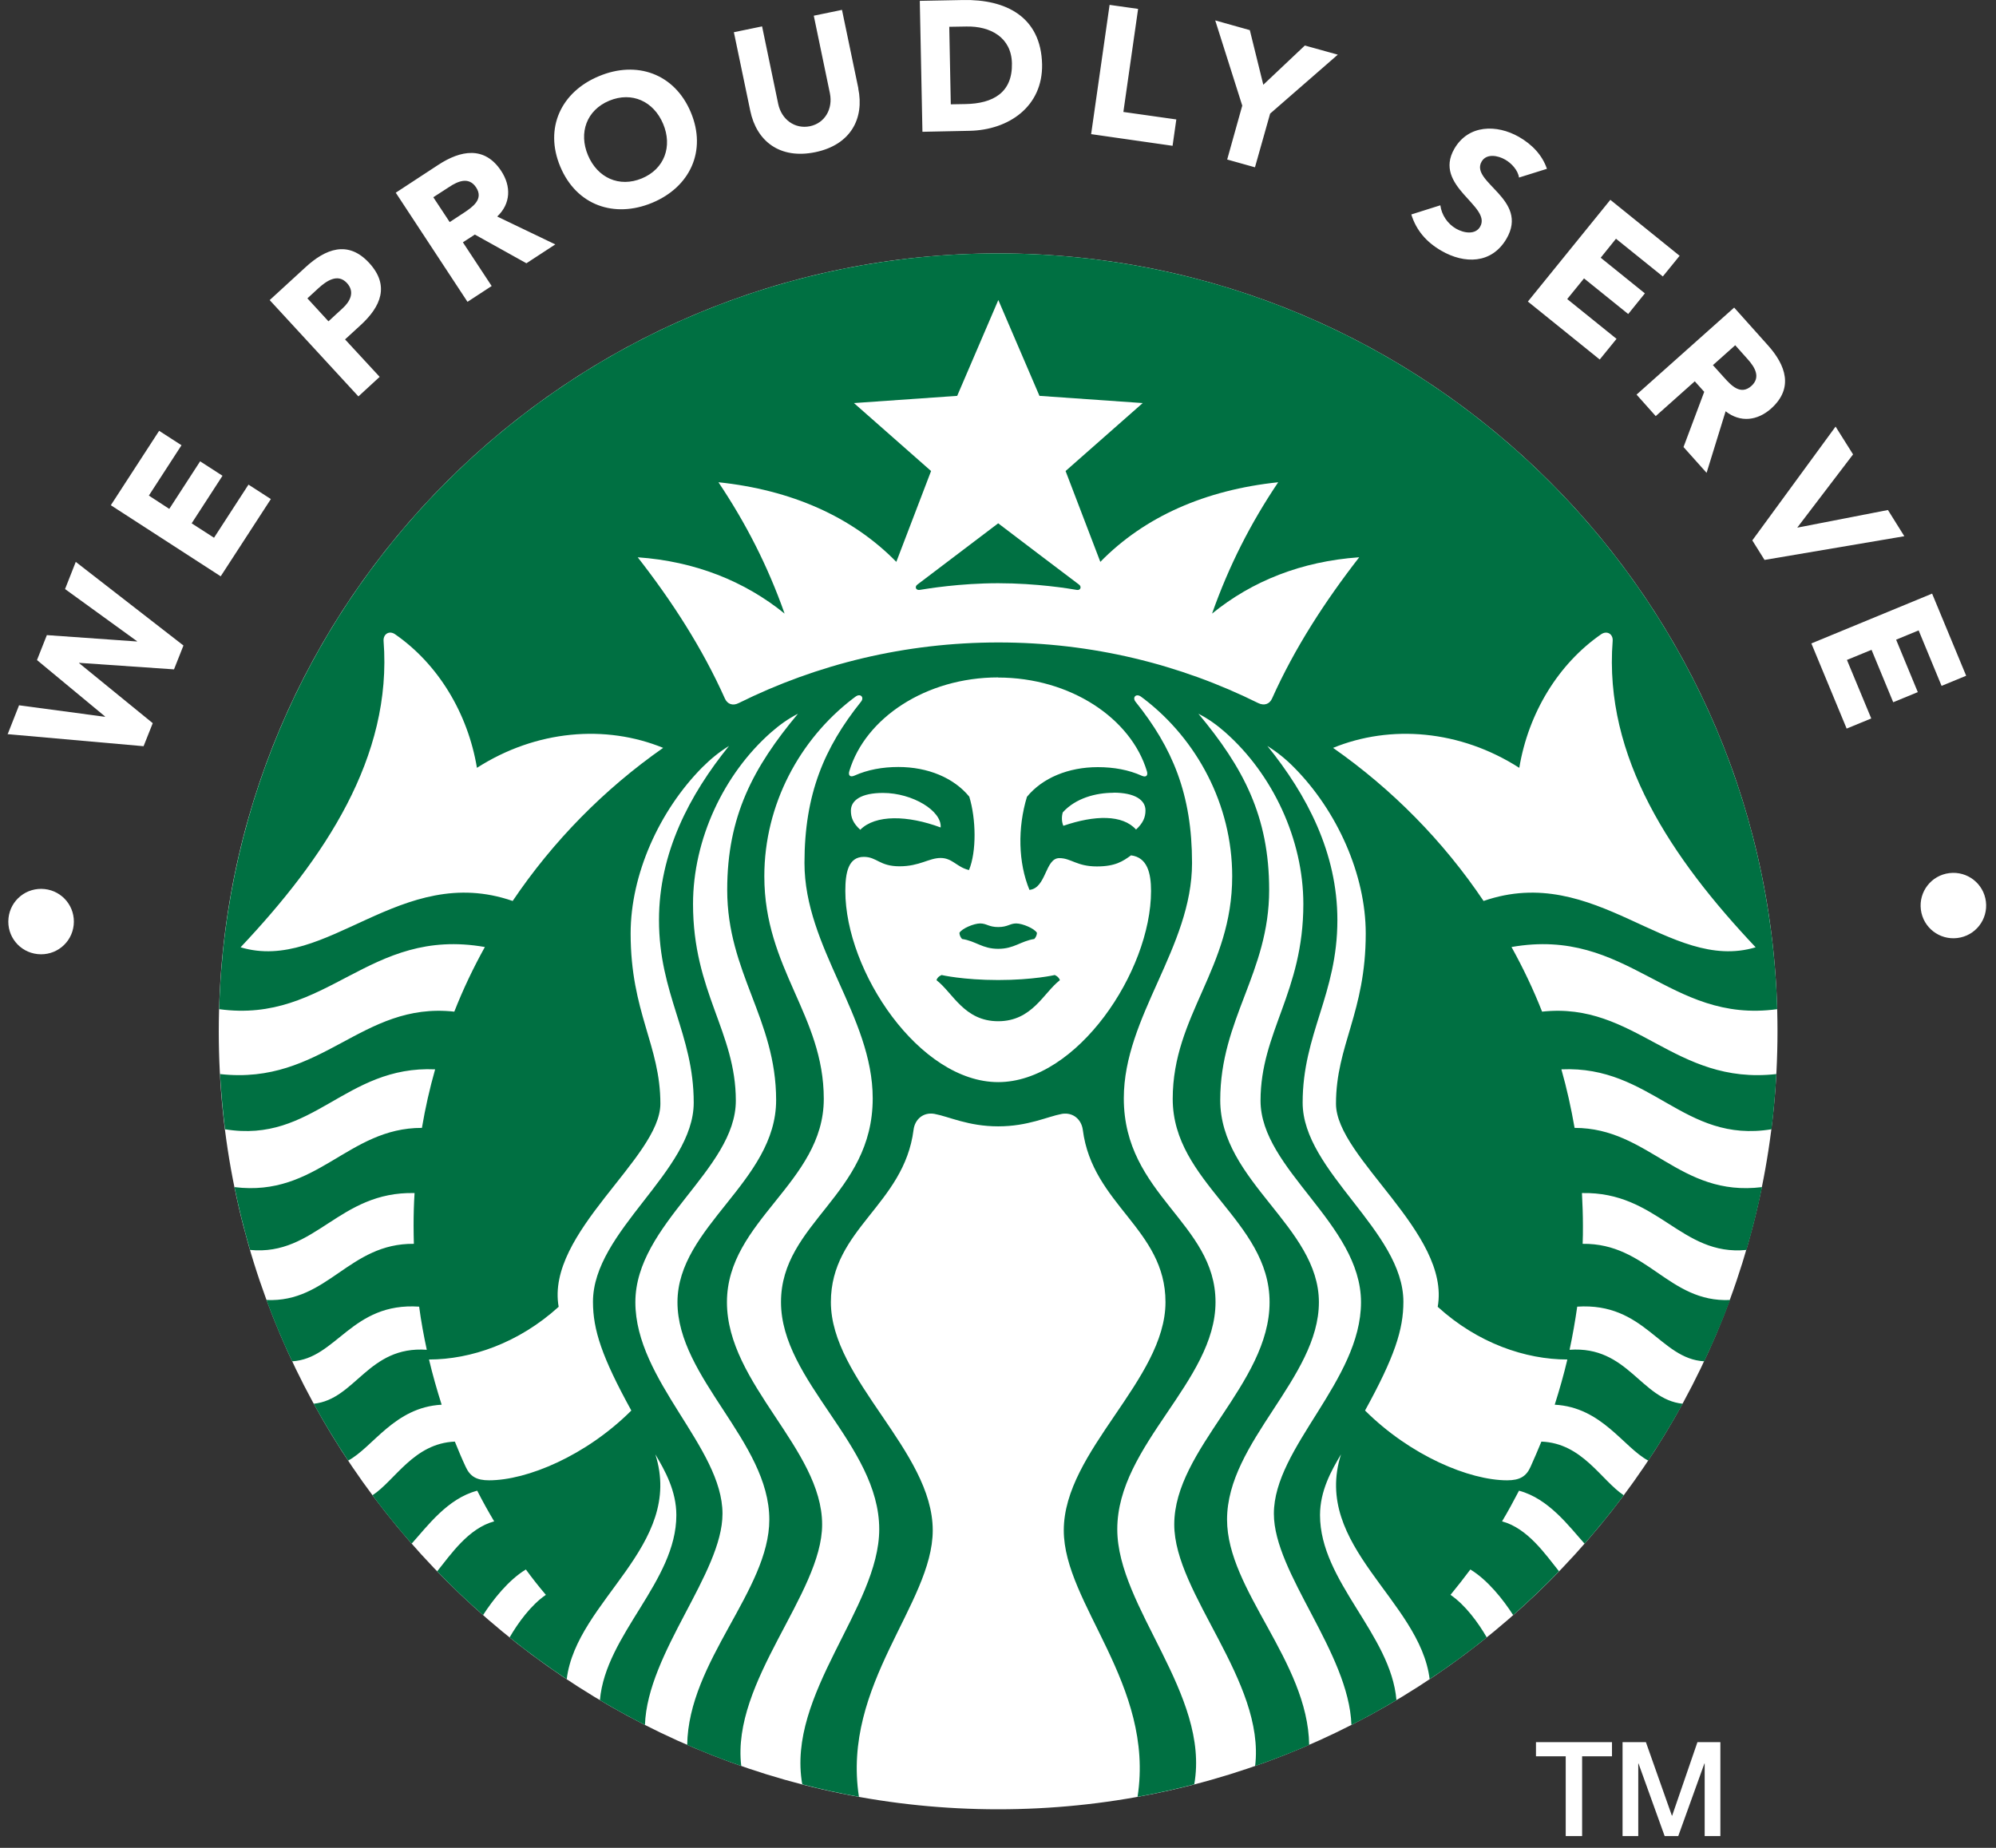 <svg width="135" height="125" viewBox="0 0 135 125" fill="none" xmlns="http://www.w3.org/2000/svg">
<rect x="0" y="0" width="135" height="125" fill="#333333" stroke="none"/>
<g id="We proudly serve">
<path id="Vector" d="M109.751 117.85H111.321L113.078 122.822H113.097L114.807 117.85H116.358V124.202H115.296V119.295H115.277L113.51 124.202H112.589L110.822 119.295H110.804V124.202H109.742V117.85H109.751ZM103.877 117.85H109.027V118.807H107.007V124.202H105.898V118.807H103.886V117.85H103.877Z" fill="white"/>
<path id="Vector_2" d="M134.317 60.986C134.467 62.196 133.612 63.303 132.39 63.453C131.178 63.603 130.069 62.749 129.918 61.53C129.768 60.32 130.623 59.212 131.845 59.062C133.057 58.912 134.166 59.766 134.317 60.986ZM130.679 40.157L132.982 45.712L131.319 46.397L129.768 42.644L128.245 43.272L129.711 46.819L128.048 47.504L126.582 43.957L124.918 44.642L126.563 48.601L124.899 49.286L122.512 43.526L130.698 40.148L130.679 40.157ZM124.147 28.852L125.332 30.738L121.572 35.673V35.691L127.691 34.5L128.8 36.273L119.345 37.877L118.518 36.555L124.147 28.861V28.852ZM115.849 24.696L116.619 25.549C117.099 26.084 117.728 26.75 118.452 26.112C119.11 25.521 118.687 24.836 118.208 24.302L117.362 23.354L115.858 24.696H115.849ZM117.286 20.802L119.57 23.354C120.783 24.705 121.328 26.253 119.796 27.632C118.875 28.458 117.709 28.608 116.713 27.82L115.426 31.986L113.865 30.241L115.266 26.506L114.627 25.793L111.986 28.148L110.689 26.694L117.296 20.802H117.286ZM108.922 13.522L113.602 17.303L112.465 18.701L109.298 16.149L108.264 17.434L111.253 19.845L110.125 21.243L107.136 18.832L105.999 20.23L109.335 22.922L108.198 24.32L103.339 20.399L108.912 13.522H108.922ZM102.738 12.011C102.672 11.514 102.221 11.035 101.807 10.801C101.328 10.519 100.538 10.36 100.209 10.932C99.401 12.33 103.452 13.475 101.892 16.149C100.895 17.856 99.053 17.875 97.474 16.955C96.487 16.383 95.792 15.595 95.454 14.507L97.418 13.887C97.502 14.544 97.907 15.135 98.471 15.464C99.025 15.783 99.786 15.886 100.106 15.342C100.924 13.934 96.892 12.611 98.367 10.06C99.316 8.427 101.224 8.399 102.738 9.262C103.602 9.759 104.307 10.472 104.627 11.42L102.738 12.011ZM84.025 7.16L82.192 1.381L84.532 2.038L85.444 5.734L88.254 3.079L90.482 3.698L85.905 7.686L84.88 11.317L83.001 10.791L84.016 7.16H84.025ZM75.049 0.33L76.976 0.602L75.98 7.573L79.561 8.08L79.307 9.863L73.799 9.074L75.049 0.321V0.33ZM64.307 7.057L65.322 7.039C67.136 7.001 68.489 6.288 68.442 4.28C68.405 2.544 67.004 1.756 65.35 1.794L64.203 1.813L64.307 7.057ZM62.211 0.058L65.143 0.002C68 -0.054 70.406 1.109 70.482 4.346C70.538 7.207 68.226 8.793 65.585 8.849L62.389 8.915L62.211 0.068V0.058ZM58.047 5.978C58.47 8.014 57.54 9.797 55.143 10.294C52.728 10.791 51.168 9.534 50.745 7.498L49.636 2.179L51.544 1.785L52.634 7.029C52.859 8.089 53.762 8.746 54.777 8.54C55.782 8.333 56.346 7.376 56.13 6.307L55.04 1.062L56.948 0.668L58.057 5.988L58.047 5.978ZM43.414 12.067C44.946 11.429 45.491 9.9 44.852 8.38C44.213 6.86 42.746 6.175 41.205 6.813C39.673 7.451 39.128 8.981 39.767 10.501C40.406 12.02 41.873 12.705 43.414 12.067ZM40.51 5.153C43.057 4.083 45.623 4.974 46.722 7.592C47.822 10.21 46.666 12.658 44.109 13.719C41.553 14.779 38.996 13.897 37.897 11.279C36.797 8.662 37.953 6.213 40.51 5.153ZM30.416 15.023L31.374 14.394C31.966 14 32.728 13.475 32.201 12.677C31.713 11.936 30.97 12.255 30.378 12.649L29.307 13.343L30.416 15.023ZM26.769 13.034L29.636 11.157C31.149 10.163 32.775 9.853 33.903 11.57C34.579 12.602 34.551 13.775 33.63 14.647L37.559 16.533L35.604 17.809L32.117 15.867L31.308 16.392L33.254 19.348L31.619 20.417L26.76 13.024L26.769 13.034ZM22.211 21.74L23.169 20.858C23.677 20.399 24.025 19.751 23.461 19.142C22.84 18.475 22.079 19.001 21.525 19.507L20.791 20.183L22.211 21.731V21.74ZM18.235 20.305L20.66 18.081C22.013 16.834 23.536 16.233 24.964 17.781C26.374 19.31 25.763 20.736 24.391 21.994L23.338 22.96L25.679 25.493L24.241 26.816L18.244 20.305H18.235ZM7.493 34.181L10.763 29.143L12.276 30.119L10.068 33.524L11.449 34.425L13.536 31.207L15.049 32.183L12.963 35.401L14.476 36.376L16.806 32.783L18.32 33.759L14.927 38.985L7.502 34.181H7.493ZM0.509 49.69L1.289 47.71L7.098 48.489V48.461L2.502 44.651L3.169 42.963L9.269 43.394V43.376L4.4 39.848L5.124 38.009L12.408 43.666L11.769 45.28L5.35 44.839V44.858L10.331 48.92L9.711 50.478L0.5 49.661L0.509 49.69ZM0.575 62.102C0.707 60.883 1.797 60.01 3.019 60.141C4.241 60.273 5.115 61.361 4.983 62.581C4.852 63.8 3.761 64.673 2.539 64.541C1.318 64.41 0.444 63.322 0.575 62.111" fill="white"/>
<path id="Vector_3" d="M120.221 69.767C120.221 98.823 96.621 122.391 67.513 122.391C38.406 122.391 14.797 98.832 14.797 69.767C14.797 40.701 38.397 17.142 67.513 17.142C96.63 17.142 120.221 40.701 120.221 69.767Z" fill="white"/>
<path id="Vector_4" d="M100.342 60.947C107.926 58.32 112.898 65.835 118.744 64.081C113.067 58.067 108.462 51.237 109.073 43.356C109.111 42.896 108.697 42.633 108.293 42.906C105.408 44.904 103.377 48.216 102.757 51.941C98.744 49.37 94.045 49.004 90.163 50.59C94.157 53.385 97.616 56.894 100.342 60.947ZM91.911 37.699C88.048 37.971 84.693 39.294 81.977 41.508C83.133 38.243 84.59 35.391 86.451 32.623C81.535 33.139 77.419 34.94 74.421 38.008L72.071 31.863L77.287 27.266L70.304 26.778L67.522 20.295L64.74 26.778L57.757 27.266L62.973 31.863L60.623 38.008C57.616 34.94 53.509 33.139 48.593 32.623C50.445 35.391 51.911 38.243 53.067 41.508C50.351 39.303 46.995 37.971 43.133 37.699C45.454 40.673 47.503 43.844 49.026 47.249C49.195 47.634 49.561 47.766 49.965 47.559C55.257 44.932 61.215 43.459 67.531 43.459C73.847 43.459 79.806 44.932 85.097 47.559C85.501 47.756 85.868 47.634 86.037 47.249C87.56 43.844 89.618 40.673 91.93 37.699M58.189 56.125C59.214 55.102 61.375 55.14 63.621 55.975C63.715 54.858 61.723 53.639 59.721 53.639C58.264 53.639 57.55 54.127 57.55 54.84C57.55 55.299 57.7 55.693 58.189 56.134M75.304 53.629C74.129 53.629 72.757 53.986 71.883 54.952C71.798 55.215 71.798 55.6 71.921 55.862C74.054 55.13 75.924 55.102 76.836 56.116C77.315 55.675 77.475 55.281 77.475 54.821C77.475 54.117 76.761 53.62 75.304 53.62M67.513 45.824C62.616 45.824 58.518 48.582 57.447 52.156C57.362 52.428 57.475 52.607 57.794 52.466C58.678 52.072 59.674 51.884 60.764 51.884C62.757 51.884 64.514 52.616 65.558 53.892C66.018 55.403 66.056 57.598 65.539 58.855C64.721 58.668 64.42 58.039 63.621 58.039C62.823 58.039 62.202 58.602 60.84 58.602C59.477 58.602 59.317 57.964 58.424 57.964C57.371 57.964 57.174 59.043 57.174 60.272C57.174 65.713 62.184 73.201 67.513 73.201C72.841 73.201 77.851 65.713 77.851 60.272C77.851 59.052 77.597 58.001 76.498 57.861C75.952 58.255 75.445 58.611 74.186 58.611C72.823 58.611 72.447 58.048 71.648 58.048C70.68 58.048 70.774 60.084 69.627 60.197C68.866 58.358 68.819 56.003 69.458 53.901C70.501 52.626 72.259 51.894 74.251 51.894C75.341 51.894 76.347 52.081 77.221 52.475C77.541 52.616 77.654 52.438 77.569 52.166C76.498 48.601 72.4 45.833 67.503 45.833M44.853 50.59C40.971 49.004 36.272 49.37 32.258 51.941C31.638 48.216 29.608 44.904 26.723 42.906C26.328 42.633 25.915 42.887 25.943 43.356C26.554 51.228 21.939 58.067 16.272 64.081C22.117 65.835 27.089 58.32 34.674 60.947C37.4 56.904 40.858 53.385 44.853 50.59ZM120.144 72.656C120.079 73.913 119.966 75.161 119.816 76.39C113.847 77.376 111.714 72.065 105.605 72.337C105.971 73.632 106.263 74.945 106.498 76.297C111.535 76.297 113.575 80.997 119.176 80.303C118.885 81.748 118.528 83.164 118.124 84.553C113.688 84.994 112.128 80.594 106.996 80.706C107.033 81.438 107.062 82.17 107.062 82.911C107.062 83.324 107.062 83.737 107.043 84.14C111.413 84.084 112.842 88.127 117.015 87.94C116.488 89.356 115.906 90.736 115.267 92.087C112.268 91.927 111.244 88.09 106.676 88.39C106.535 89.375 106.366 90.342 106.159 91.308C110.116 91.026 110.971 94.667 113.81 94.958C113.086 96.271 112.306 97.556 111.479 98.804C109.797 97.904 108.34 95.192 105.154 95.023C105.473 94.019 105.765 92.997 106.009 91.965C103.18 91.965 99.947 90.867 97.24 88.4C98.124 83.408 90.36 78.323 90.36 74.664C90.36 70.695 92.372 68.5 92.372 63.143C92.372 59.174 90.445 54.858 87.522 51.912C86.958 51.34 86.385 50.88 85.718 50.458C88.396 53.77 90.454 57.692 90.454 62.233C90.454 67.271 88.105 69.936 88.105 74.589C88.105 79.243 94.919 83.267 94.919 88.062C94.919 89.948 94.317 91.796 92.325 95.417C95.389 98.466 99.374 100.137 101.939 100.137C102.776 100.137 103.227 99.883 103.518 99.227C103.772 98.663 104.017 98.091 104.252 97.519C107.024 97.622 108.293 100.137 109.825 101.15C108.988 102.276 108.096 103.364 107.174 104.424C106.15 103.289 104.759 101.375 102.738 100.84C102.372 101.544 101.996 102.238 101.592 102.914C103.33 103.383 104.524 105.147 105.445 106.291C104.449 107.323 103.415 108.308 102.344 109.256C101.676 108.215 100.624 106.882 99.449 106.169C99.016 106.751 98.565 107.323 98.105 107.886C99.101 108.562 99.985 109.772 100.558 110.766C99.317 111.761 98.03 112.709 96.695 113.59C96.037 108.243 88.734 104.584 90.699 98.382C90.05 99.47 89.28 100.84 89.28 102.491C89.28 106.985 94.073 110.541 94.449 115.007C93.453 115.598 92.447 116.161 91.404 116.687C91.234 111.78 86.159 106.423 86.159 102.398C86.159 97.904 92.052 93.391 92.052 88.09C92.052 82.789 85.257 79.111 85.257 74.458C85.257 69.804 88.152 67.121 88.152 61.154C88.152 56.782 86.075 52.363 82.86 49.529C82.296 49.032 81.733 48.629 81.056 48.282C84.082 51.913 85.84 55.206 85.84 60.197C85.84 65.807 82.531 68.922 82.531 74.42C82.531 79.918 89.204 82.967 89.204 88.09C89.204 93.213 82.992 97.528 82.992 102.792C82.992 107.577 88.462 112.361 88.546 118.038C87.353 118.554 86.131 119.032 84.891 119.464C85.586 113.722 79.421 107.802 79.421 103.129C79.421 98.007 85.868 93.616 85.868 88.09C85.868 82.564 79.317 80.002 79.317 74.336C79.317 68.669 83.34 65.535 83.34 59.277C83.34 54.399 80.924 50.008 77.4 47.297C77.325 47.24 77.249 47.184 77.174 47.128C76.836 46.884 76.573 47.175 76.798 47.465C79.298 50.58 80.624 53.723 80.624 58.377C80.624 64.1 76.009 68.753 76.009 74.298C76.009 80.838 82.212 82.714 82.212 88.081C82.212 93.447 75.567 97.744 75.567 103.448C75.567 108.731 81.855 114.604 80.774 120.702C79.514 121.03 78.236 121.312 76.939 121.547C78.114 113.947 71.949 108.496 71.949 103.523C71.949 98.138 78.828 93.344 78.828 88.081C78.828 83.127 73.885 81.504 73.236 76.428C73.142 75.734 72.588 75.227 71.826 75.349C70.821 75.537 69.533 76.193 67.513 76.193C65.492 76.193 64.204 75.537 63.199 75.349C62.428 75.218 61.873 75.734 61.789 76.428C61.14 81.504 56.197 83.127 56.197 88.081C56.197 93.344 63.086 98.138 63.086 103.523C63.086 108.496 56.92 113.947 58.095 121.547C56.798 121.312 55.52 121.03 54.261 120.702C53.18 114.604 59.467 108.731 59.467 103.448C59.467 97.744 52.823 93.447 52.823 88.081C52.823 82.714 59.026 80.838 59.026 74.298C59.026 68.753 54.411 64.1 54.411 58.377C54.411 53.723 55.745 50.58 58.236 47.465C58.471 47.175 58.199 46.874 57.86 47.128C57.785 47.184 57.71 47.24 57.635 47.297C54.11 50.017 51.695 54.399 51.695 59.277C51.695 65.535 55.717 68.669 55.717 74.336C55.717 80.002 49.167 82.564 49.167 88.09C49.167 93.616 55.605 98.007 55.605 103.129C55.605 107.811 49.449 113.731 50.135 119.464C48.894 119.032 47.672 118.554 46.479 118.038C46.563 112.361 52.033 107.577 52.033 102.792C52.033 97.528 45.821 93.213 45.821 88.09C45.821 82.967 52.494 79.918 52.494 74.42C52.494 68.922 49.185 65.807 49.185 60.197C49.185 55.206 50.943 51.913 53.969 48.282C53.292 48.629 52.738 49.032 52.165 49.529C48.95 52.353 46.873 56.782 46.873 61.154C46.873 67.121 49.768 69.795 49.768 74.458C49.768 79.121 42.973 82.789 42.973 88.09C42.973 93.391 48.866 97.904 48.866 102.398C48.866 106.423 43.791 111.789 43.621 116.687C42.588 116.161 41.572 115.598 40.576 115.007C40.962 110.551 45.745 106.985 45.745 102.491C45.745 100.85 44.975 99.48 44.326 98.382C46.291 104.584 38.988 108.243 38.33 113.59C36.995 112.699 35.708 111.761 34.467 110.766C35.041 109.772 35.924 108.562 36.92 107.886C36.45 107.333 35.999 106.76 35.567 106.169C34.392 106.882 33.339 108.215 32.672 109.256C31.601 108.308 30.557 107.323 29.571 106.291C30.492 105.147 31.685 103.383 33.424 102.914C33.02 102.238 32.635 101.544 32.277 100.84C30.257 101.366 28.875 103.28 27.841 104.424C26.92 103.373 26.027 102.276 25.191 101.15C26.723 100.146 27.992 97.632 30.764 97.519C30.999 98.101 31.234 98.663 31.497 99.227C31.798 99.883 32.24 100.137 33.076 100.137C35.651 100.137 39.636 98.476 42.7 95.417C40.708 91.796 40.106 89.957 40.106 88.062C40.106 83.267 46.92 79.243 46.92 74.589C46.92 69.936 44.571 67.271 44.571 62.233C44.571 57.692 46.629 53.77 49.307 50.458C48.64 50.871 48.067 51.34 47.494 51.912C44.58 54.858 42.653 59.165 42.653 63.143C42.653 68.5 44.665 70.695 44.665 74.664C44.665 78.323 36.901 83.399 37.785 88.4C35.078 90.858 31.845 91.965 29.016 91.965C29.26 92.997 29.552 94.019 29.871 95.023C26.685 95.192 25.228 97.904 23.546 98.804C22.719 97.556 21.939 96.271 21.215 94.958C24.054 94.667 24.899 91.026 28.866 91.308C28.659 90.351 28.48 89.375 28.349 88.39C23.79 88.081 22.757 91.918 19.759 92.087C19.119 90.736 18.537 89.347 18.02 87.94C22.193 88.127 23.612 84.093 27.992 84.14C27.982 83.737 27.973 83.324 27.973 82.911C27.973 82.17 27.992 81.438 28.039 80.706C22.907 80.584 21.347 84.984 16.911 84.553C16.507 83.155 16.149 81.738 15.858 80.303C21.46 80.997 23.499 76.287 28.537 76.297C28.762 74.955 29.063 73.632 29.43 72.337C23.32 72.065 21.187 77.376 15.219 76.39C15.069 75.161 14.956 73.913 14.881 72.656C21.817 73.435 24.42 67.74 30.727 68.434C31.319 66.924 32.014 65.47 32.794 64.062C24.881 62.674 22.193 69.279 14.824 68.266C15.623 39.894 38.903 17.142 67.513 17.142C96.122 17.142 119.402 39.894 120.201 68.266C112.832 69.279 110.144 62.674 102.231 64.062C103.011 65.47 103.706 66.924 104.299 68.434C110.614 67.74 113.218 73.435 120.144 72.656ZM67.513 62.711C66.873 62.711 66.733 62.467 66.291 62.467C65.877 62.467 65.059 62.805 64.89 63.105C64.9 63.255 64.956 63.396 65.069 63.518C66.009 63.659 66.432 64.184 67.513 64.184C68.593 64.184 69.016 63.668 69.956 63.518C70.069 63.396 70.125 63.255 70.135 63.105C69.966 62.805 69.148 62.467 68.734 62.467C68.302 62.467 68.161 62.711 67.513 62.711ZM63.687 65.957C63.687 65.957 63.405 66.061 63.34 66.305C64.449 67.158 65.21 69.082 67.513 69.082C69.815 69.082 70.586 67.149 71.686 66.305C71.61 66.061 71.338 65.957 71.338 65.957C71.338 65.957 69.89 66.295 67.513 66.295C65.135 66.295 63.687 65.957 63.687 65.957ZM72.813 39.903C72.353 39.819 70.125 39.453 67.513 39.453C64.9 39.453 62.672 39.828 62.212 39.903C61.949 39.95 61.845 39.697 62.043 39.547C62.221 39.416 67.513 35.4 67.513 35.4C67.513 35.4 72.794 39.416 72.983 39.547C73.18 39.697 73.076 39.96 72.813 39.903Z" fill="#007042"/>
</g>
</svg>
